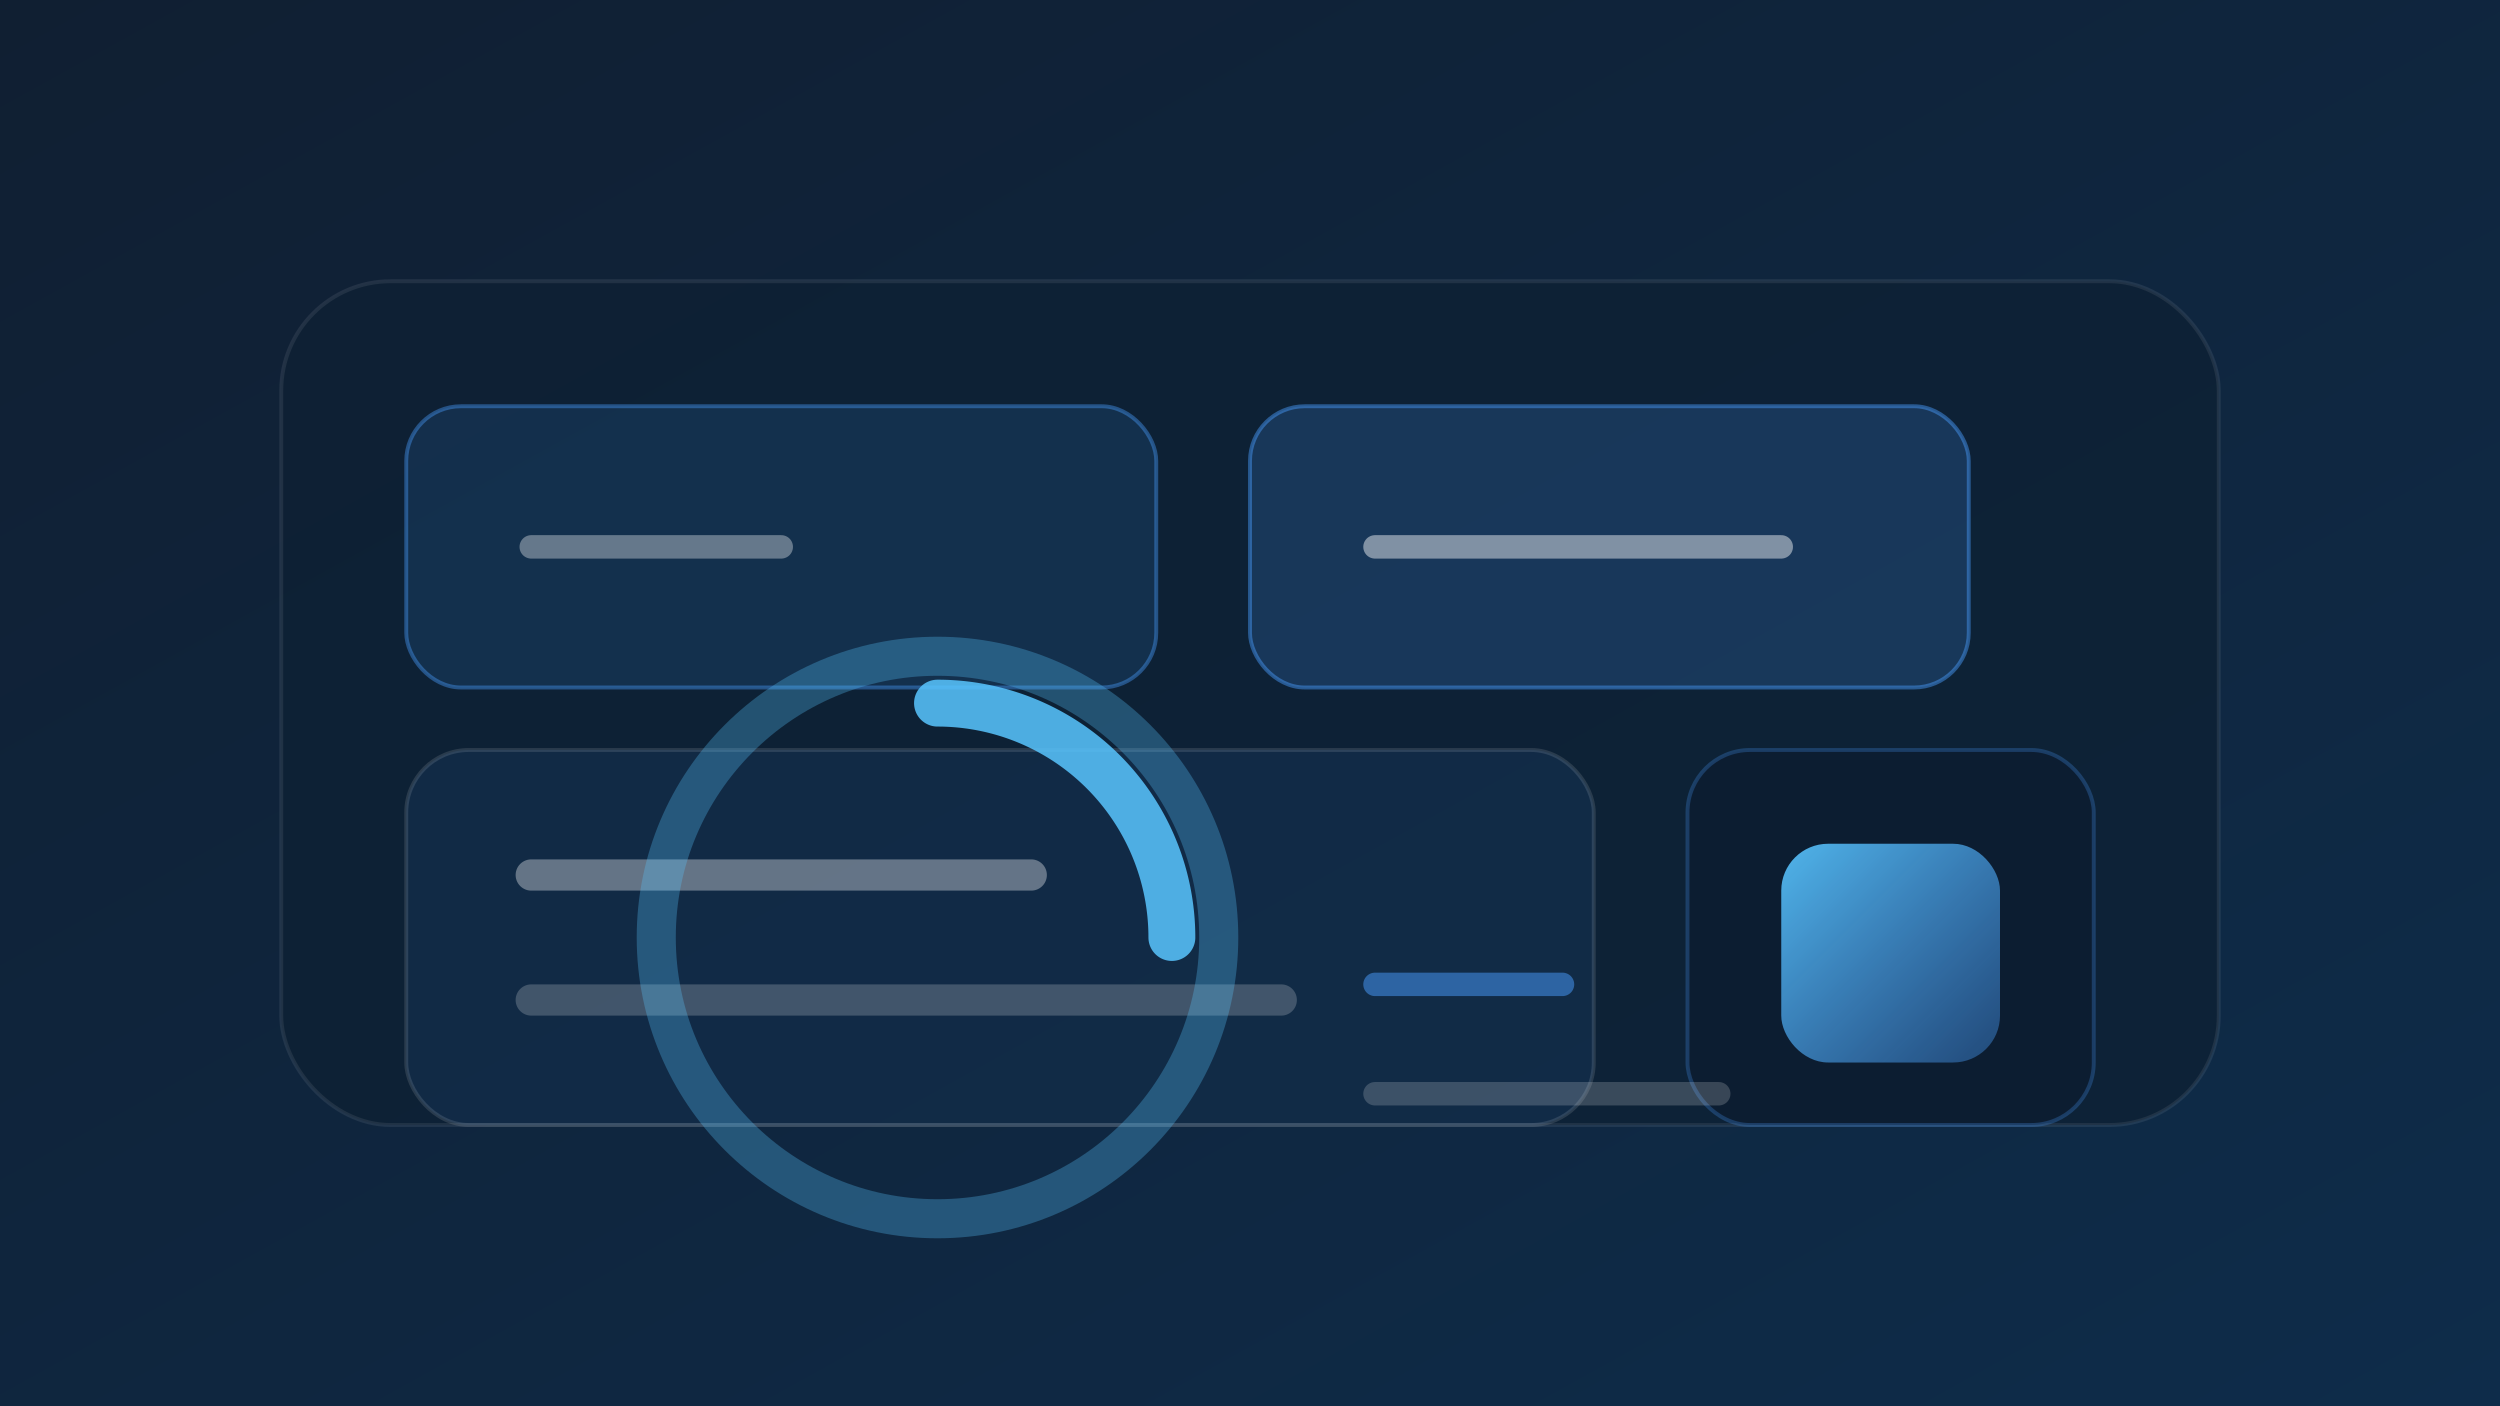 <?xml version="1.0" encoding="UTF-8"?>
<svg width="640" height="360" viewBox="0 0 640 360" xmlns="http://www.w3.org/2000/svg" role="img" aria-labelledby="title desc">
    <rect x="0" y="0" width="640" height="360" fill="#808080" stroke="none"/>
    <title id="title">Risk posture analytics concept</title>
    <desc id="desc">Stylized analytics tiles showcasing executive dashboards and data flows.</desc>
    <defs>
        <linearGradient id="risk-bg" x1="0" y1="0" x2="1" y2="1">
            <stop offset="0" stop-color="#101F32"/>
            <stop offset="1" stop-color="#0E2C4A"/>
        </linearGradient>
        <linearGradient id="risk-accent" x1="0" y1="0" x2="1" y2="1">
            <stop offset="0" stop-color="#58C6FF" stop-opacity="0.9"/>
            <stop offset="1" stop-color="#4A9EFF" stop-opacity="0.35"/>
        </linearGradient>
    </defs>
    <rect width="640" height="360" fill="url(#risk-bg)"/>
    <g transform="translate(72 72)">
        <rect width="496" height="216" rx="28" fill="rgba(14, 32, 52, 0.78)" stroke="rgba(255, 255, 255, 0.08)"/>
        <rect x="32" y="32" width="192" height="72" rx="14" fill="rgba(74, 158, 255, 0.12)" stroke="rgba(74, 158, 255, 0.4)"/>
        <rect x="32" y="120" width="304" height="96" rx="16" fill="rgba(74, 158, 255, 0.08)" stroke="rgba(255, 255, 255, 0.12)"/>
        <rect x="248" y="32" width="184" height="72" rx="14" fill="rgba(74, 158, 255, 0.18)" stroke="rgba(74, 158, 255, 0.45)"/>
        <rect x="360" y="120" width="104" height="96" rx="16" fill="rgba(12, 28, 48, 0.8)" stroke="rgba(74, 158, 255, 0.25)"/>
        <path d="M64 68 h64" stroke="rgba(255,255,255,0.35)" stroke-width="6" stroke-linecap="round"/>
        <path d="M280 68 h104" stroke="rgba(255,255,255,0.45)" stroke-width="6" stroke-linecap="round"/>
        <path d="M64 152 h128" stroke="rgba(255,255,255,0.35)" stroke-width="8" stroke-linecap="round"/>
        <path d="M64 184 h192" stroke="rgba(255,255,255,0.2)" stroke-width="8" stroke-linecap="round"/>
        <path d="M280 180 h48" stroke="rgba(74,158,255,0.5)" stroke-width="6" stroke-linecap="round"/>
        <path d="M280 208 h88" stroke="rgba(255,255,255,0.18)" stroke-width="6" stroke-linecap="round"/>
        <rect x="384" y="144" width="56" height="56" rx="12" fill="url(#risk-accent)" />
        <circle cx="168" cy="168" r="72" fill="none" stroke="rgba(88, 198, 255, 0.3)" stroke-width="10"/>
        <path d="M168 108 A60 60 0 0 1 228 168" fill="none" stroke="rgba(88, 198, 255, 0.85)" stroke-width="12" stroke-linecap="round"/>
    </g>
</svg>
